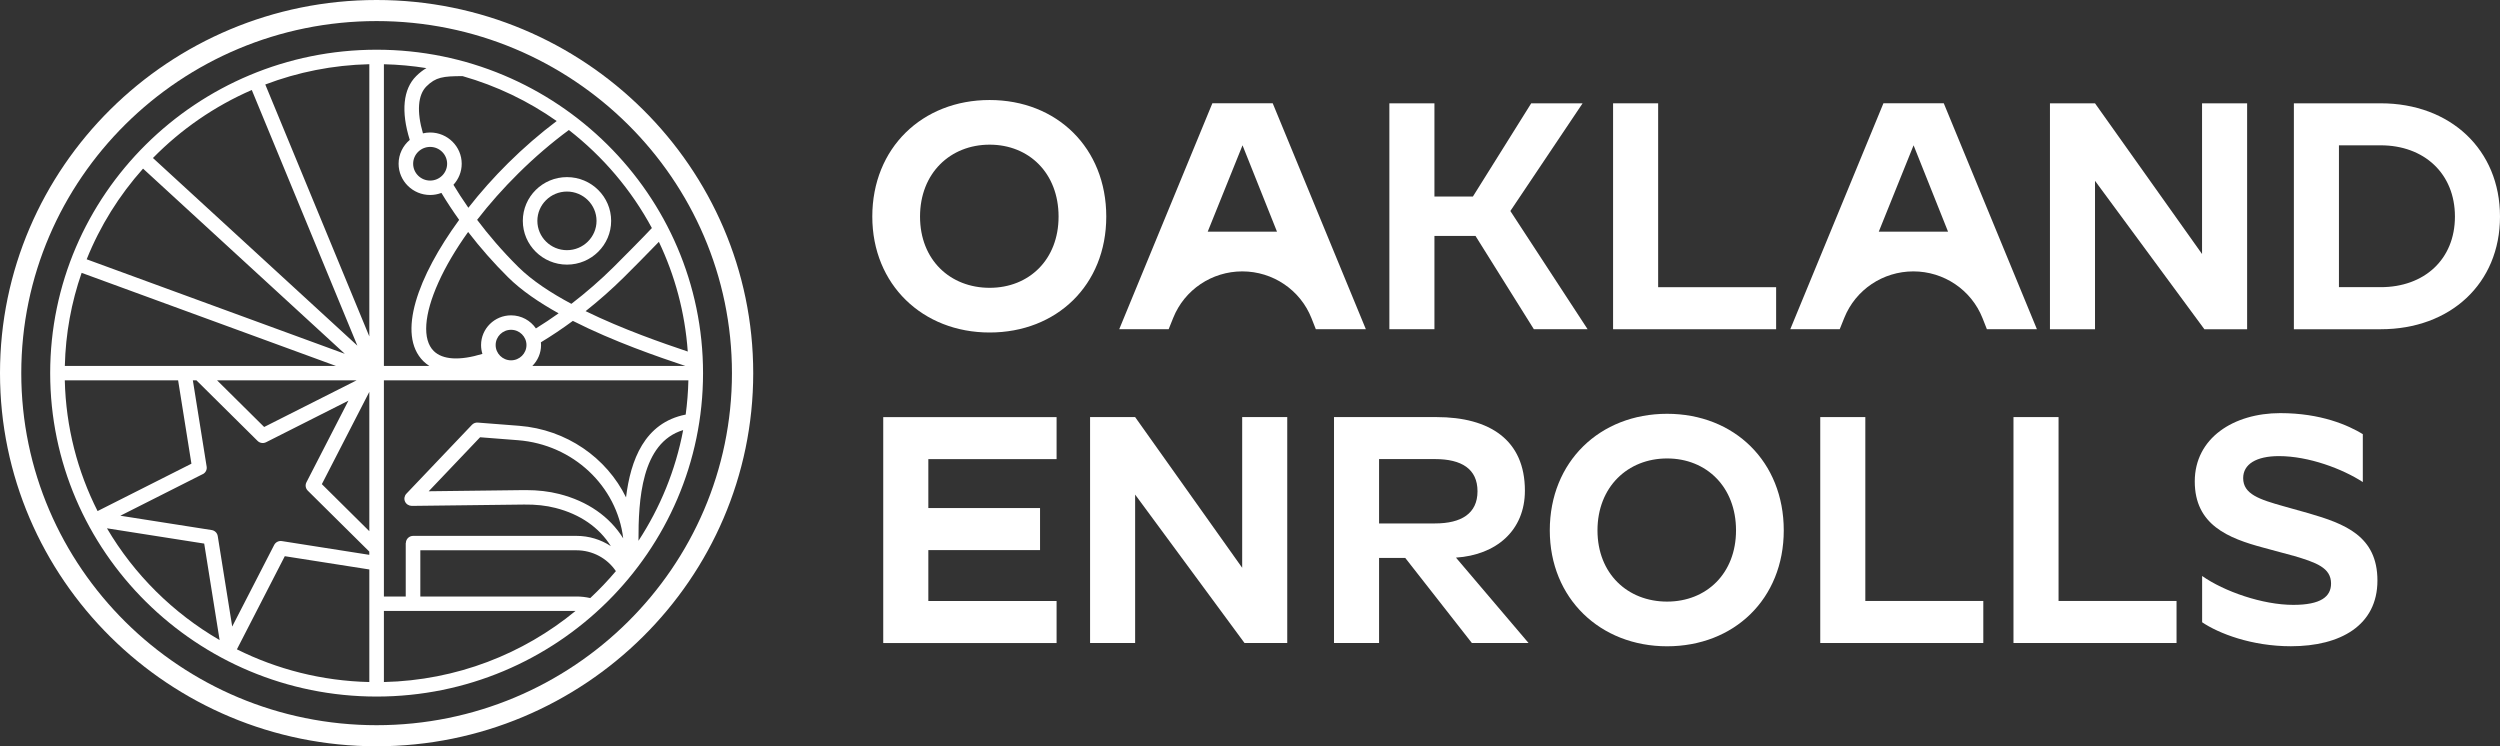 <svg xmlns="http://www.w3.org/2000/svg" width="335" height="100" viewBox="0 0 335 100" fill="none"><rect x="0" y="0" width="335" height="100" fill="#333333" stroke="none"/><g clip-path="url(#clip0_495_142)"><path d="M116.888 29.021C116.888 19.825 123.592 13.402 132.607 13.402C141.622 13.402 148.24 19.825 148.24 29.021C148.24 38.218 141.577 44.555 132.607 44.555C123.637 44.555 116.888 38.133 116.888 29.021ZM141.849 29.021C141.849 23.213 137.895 19.385 132.612 19.385C127.329 19.385 123.284 23.213 123.284 29.021C123.284 34.83 127.324 38.567 132.612 38.567C137.9 38.567 141.849 34.785 141.849 29.021Z" fill="white"></path><path d="M149.978 44.11L162.458 13.836H170.542L183.023 44.11H176.319L175.735 42.628C174.239 38.851 170.562 36.366 166.468 36.366C162.388 36.366 158.721 38.831 157.215 42.583L156.601 44.11H149.983H149.978ZM161.834 31.041H171.116L166.498 19.47L161.834 31.041Z" fill="white"></path><path d="M205.536 44.113L197.719 31.618H192.214V44.113H186.175V13.844H192.214V26.339H197.367L205.183 13.844H212.068L202.388 28.275L212.738 44.113H205.541H205.536Z" fill="white"></path><path d="M222.192 13.844V38.484H238.001V44.118H216.153V13.844H222.192Z" fill="white"></path><path d="M239.9 44.11L252.381 13.836H260.464L272.945 44.11H266.241L265.657 42.628C264.161 38.851 260.484 36.366 256.39 36.366C252.31 36.366 248.644 38.831 247.138 42.583L246.523 44.11H239.905H239.9ZM251.756 31.041H261.038L256.42 19.47L251.756 31.041Z" fill="white"></path><path d="M295.075 34.038V13.844H301.114V44.118H295.388L280.731 24.228V44.118H274.693V13.844H280.731L295.075 34.038Z" fill="white"></path><path d="M319.014 13.844C328.342 13.844 335 20.046 335 29.023C335 38 328.337 44.118 319.014 44.118H307.38V13.844H319.014ZM313.418 19.473V38.48H319.014C324.831 38.48 328.961 34.782 328.961 29.018C328.961 23.255 324.831 19.473 319.014 19.473H313.418Z" fill="white"></path><path d="M141.582 55.889V61.522H124.397V68.079H139.366V73.713H124.397V80.534H141.582V86.168H118.354V55.894H141.582V55.889Z" fill="white"></path><path d="M166.452 76.083V55.889H172.491V86.163H166.765L152.108 66.273V86.163H146.07V55.889H152.108L166.452 76.083Z" fill="white"></path><path d="M192.481 55.889C199.633 55.889 204.337 58.968 204.337 65.744C204.337 71.113 200.474 74.367 195.1 74.721L204.826 86.163H197.231L188.306 74.766H184.795V86.163H178.757V55.889H192.481ZM184.795 61.517V70.14H192.3C195.81 70.14 197.986 68.818 197.986 65.829C197.986 62.84 195.856 61.517 192.3 61.517H184.795Z" fill="white"></path><path d="M207.671 71.068C207.671 61.871 214.375 55.449 223.39 55.449C232.406 55.449 239.024 61.871 239.024 71.068C239.024 80.264 232.36 86.602 223.39 86.602C214.42 86.602 207.671 80.18 207.671 71.068ZM232.627 71.068C232.627 65.26 228.674 61.432 223.39 61.432C218.107 61.432 214.063 65.26 214.063 71.068C214.063 76.876 218.102 80.614 223.39 80.614C228.679 80.614 232.627 76.831 232.627 71.068Z" fill="white"></path><path d="M249.953 55.889V80.529H265.763V86.163H243.914V55.889H249.953Z" fill="white"></path><path d="M275.846 55.889V80.529H291.656V86.163H269.807V55.889H275.846Z" fill="white"></path><path d="M307.244 74.456L303.335 73.398C298.541 72.121 294.098 70.319 294.098 64.511C294.098 58.703 299.296 55.359 305.556 55.359C311.021 55.359 314.662 56.986 316.617 58.174V64.596C313.907 62.834 309.379 61.118 305.38 61.118C302.318 61.118 300.585 62.216 300.585 64.067C300.585 66.223 302.761 66.926 306.05 67.849L309.339 68.772C314.179 70.18 318.576 71.806 318.576 77.794C318.576 83.782 313.645 86.597 306.987 86.597C301.703 86.597 297.307 84.88 295.085 83.383V77.181C298.017 79.246 303.169 81.053 307.299 81.053C310.986 81.053 312.361 79.955 312.361 78.194C312.361 76.083 310.407 75.379 307.254 74.451L307.244 74.456Z" fill="white"></path><path d="M50.466 100C22.639 100 0 77.57 0 50C0 22.43 22.639 0 50.466 0C78.293 0 100.932 22.43 100.932 50C100.932 77.57 78.293 100 50.466 100ZM50.466 2.824C24.211 2.824 2.851 23.987 2.851 50C2.851 76.013 24.211 97.176 50.466 97.176C76.722 97.176 98.081 76.013 98.081 50C98.081 23.987 76.722 2.824 50.466 2.824Z" fill="white"></path><path d="M70.058 29.596C70.058 32.829 72.712 35.459 75.976 35.459C79.24 35.459 81.894 32.829 81.894 29.596C81.894 26.362 79.24 23.733 75.976 23.733C72.712 23.733 70.058 26.362 70.058 29.596ZM79.935 29.596C79.935 31.762 78.157 33.523 75.971 33.523C73.785 33.523 72.007 31.762 72.007 29.596C72.007 27.43 73.785 25.669 75.971 25.669C78.157 25.669 79.935 27.43 79.935 29.596Z" fill="white"></path><path d="M50.466 6.662C26.346 6.662 6.724 26.103 6.724 50C6.724 73.898 26.346 93.339 50.466 93.339C74.586 93.339 94.208 73.898 94.208 50C94.208 26.103 74.586 6.662 50.466 6.662ZM8.688 50.968H23.868L25.651 62.136L13.075 68.484C10.395 63.189 8.829 57.251 8.683 50.968H8.688ZM10.939 36.562L45.007 49.032H8.688C8.789 44.676 9.574 40.484 10.939 36.562ZM19.169 22.595L46.205 47.411L11.614 34.746C13.417 30.255 15.991 26.153 19.169 22.595ZM57.638 19.686C58.892 19.686 59.915 20.699 59.915 21.942C59.915 23.184 58.892 24.197 57.638 24.197C56.384 24.197 55.362 23.184 55.362 21.942C55.362 20.699 56.384 19.686 57.638 19.686ZM57.638 17.755C57.306 17.755 56.988 17.795 56.676 17.87C55.83 14.976 55.986 12.72 57.15 11.567C58.394 10.335 59.376 10.205 61.985 10.2C66.553 11.502 70.809 13.553 74.596 16.218C72.35 17.91 70.164 19.801 68.084 21.862C66.175 23.753 64.377 25.774 62.76 27.84C61.974 26.712 61.31 25.679 60.761 24.761C61.446 24.017 61.869 23.029 61.869 21.942C61.869 19.631 59.97 17.755 57.643 17.755H57.638ZM55.77 10.195C54.012 11.937 53.72 14.941 54.908 18.748C53.997 19.516 53.412 20.659 53.412 21.942C53.412 24.252 55.311 26.128 57.638 26.128C58.172 26.128 58.681 26.028 59.149 25.849C59.879 27.061 60.675 28.269 61.526 29.462C55.986 37.046 53.145 44.841 56.731 48.399C56.973 48.638 57.24 48.848 57.527 49.032H51.443V8.608C53.377 8.653 55.281 8.828 57.139 9.127C56.681 9.392 56.228 9.741 55.77 10.195ZM91.826 49.032H71.338C72.053 48.314 72.501 47.326 72.501 46.238C72.501 46.113 72.496 45.993 72.481 45.869C73.911 45.005 75.347 44.042 76.762 42.999C82.237 45.779 88.29 47.85 91.826 49.032ZM78.474 41.692C80.262 40.275 81.995 38.748 83.601 37.156C84.291 36.472 86.961 33.798 88.29 32.406C90.441 36.922 91.791 41.882 92.159 47.106C88.819 45.983 83.445 44.127 78.479 41.697L78.474 41.692ZM70.547 46.238C70.547 47.366 69.62 48.284 68.482 48.284C67.344 48.284 66.417 47.366 66.417 46.238C66.417 45.11 67.344 44.192 68.482 44.192C69.62 44.192 70.547 45.11 70.547 46.238ZM71.811 44.007C71.086 42.95 69.867 42.256 68.482 42.256C66.266 42.256 64.463 44.042 64.463 46.238C64.463 46.652 64.528 47.046 64.644 47.421C61.607 48.349 59.315 48.219 58.117 47.031C56.58 45.504 56.807 42.161 58.746 37.855C59.723 35.679 61.078 33.389 62.73 31.083C64.362 33.204 66.16 35.25 68.084 37.156C69.867 38.923 72.249 40.539 74.853 41.986C73.841 42.705 72.823 43.384 71.806 44.012L71.811 44.007ZM49.489 71.178L43.128 64.876L49.489 52.51V71.178ZM49.489 45.08L35.548 11.323C39.894 9.671 44.588 8.718 49.489 8.603V45.075V45.08ZM47.777 50.968L35.397 57.216L29.091 50.968H47.777ZM27.172 63.538C27.55 63.349 27.761 62.94 27.691 62.525L25.843 50.968H26.326L34.515 59.082C34.812 59.377 35.271 59.452 35.649 59.262L46.689 53.688L41.063 64.626C40.871 65 40.942 65.454 41.244 65.749L49.484 73.913V74.347L37.764 72.505C37.351 72.441 36.933 72.65 36.742 73.019L31.116 83.957L29.177 71.832C29.111 71.418 28.784 71.093 28.366 71.028L16.127 69.107L27.167 63.533L27.172 63.538ZM38.167 74.531L49.489 76.308V91.393C43.123 91.248 37.109 89.686 31.745 87.011L38.162 74.531H38.167ZM51.443 81.867H77.119C70.114 87.63 61.184 91.168 51.443 91.393V81.867ZM54.369 72.77V79.931H51.443V50.968H92.244C92.209 52.52 92.083 54.047 91.882 55.554C86.346 56.642 84.493 61.682 83.888 66.647C81.29 61.348 75.921 57.555 69.56 57.056L64.024 56.627C63.722 56.602 63.44 56.717 63.239 56.927L54.455 66.158C54.188 66.443 54.112 66.857 54.274 67.211C54.43 67.565 54.803 67.785 55.18 67.79L70.234 67.61C71.796 67.59 73.166 67.74 74.435 68.064C77.749 68.908 80.292 70.684 81.854 73.184C80.514 72.301 78.922 71.807 77.24 71.807H55.362C54.823 71.807 54.385 72.241 54.385 72.775L54.369 72.77ZM74.908 66.188C73.549 65.844 72.093 65.674 70.481 65.674C70.386 65.674 70.295 65.674 70.199 65.674L57.447 65.829L64.332 58.593L69.403 58.987C76.792 59.561 82.675 65.135 83.511 72.141C81.693 69.222 78.746 67.161 74.913 66.188H74.908ZM91.544 57.63C90.527 63.014 88.457 68.029 85.556 72.466C85.546 67.061 85.908 59.337 91.544 57.63ZM87.354 30.554C86.482 31.507 83.183 34.831 82.221 35.784C80.459 37.53 78.54 39.197 76.565 40.714C73.805 39.242 71.287 37.585 69.464 35.784C67.248 33.588 65.419 31.428 63.934 29.456C65.561 27.351 67.419 25.25 69.464 23.229C71.62 21.093 73.896 19.142 76.228 17.421C80.796 20.974 84.599 25.445 87.349 30.554H87.354ZM33.74 12.061L47.887 46.318L20.494 21.173C24.246 17.346 28.738 14.232 33.735 12.061H33.74ZM14.339 70.794L27.363 72.84L29.428 85.769C23.188 82.151 17.975 76.981 14.334 70.794H14.339ZM79.089 80.14C78.479 80 77.855 79.931 77.23 79.931H56.324V73.738H77.23C79.386 73.738 81.35 74.791 82.529 76.532C81.456 77.8 80.308 79.007 79.094 80.14H79.089Z" fill="white"></path></g><defs><clipPath id="clip0_495_142"><rect width="335" height="100" fill="white"></rect></clipPath></defs></svg>